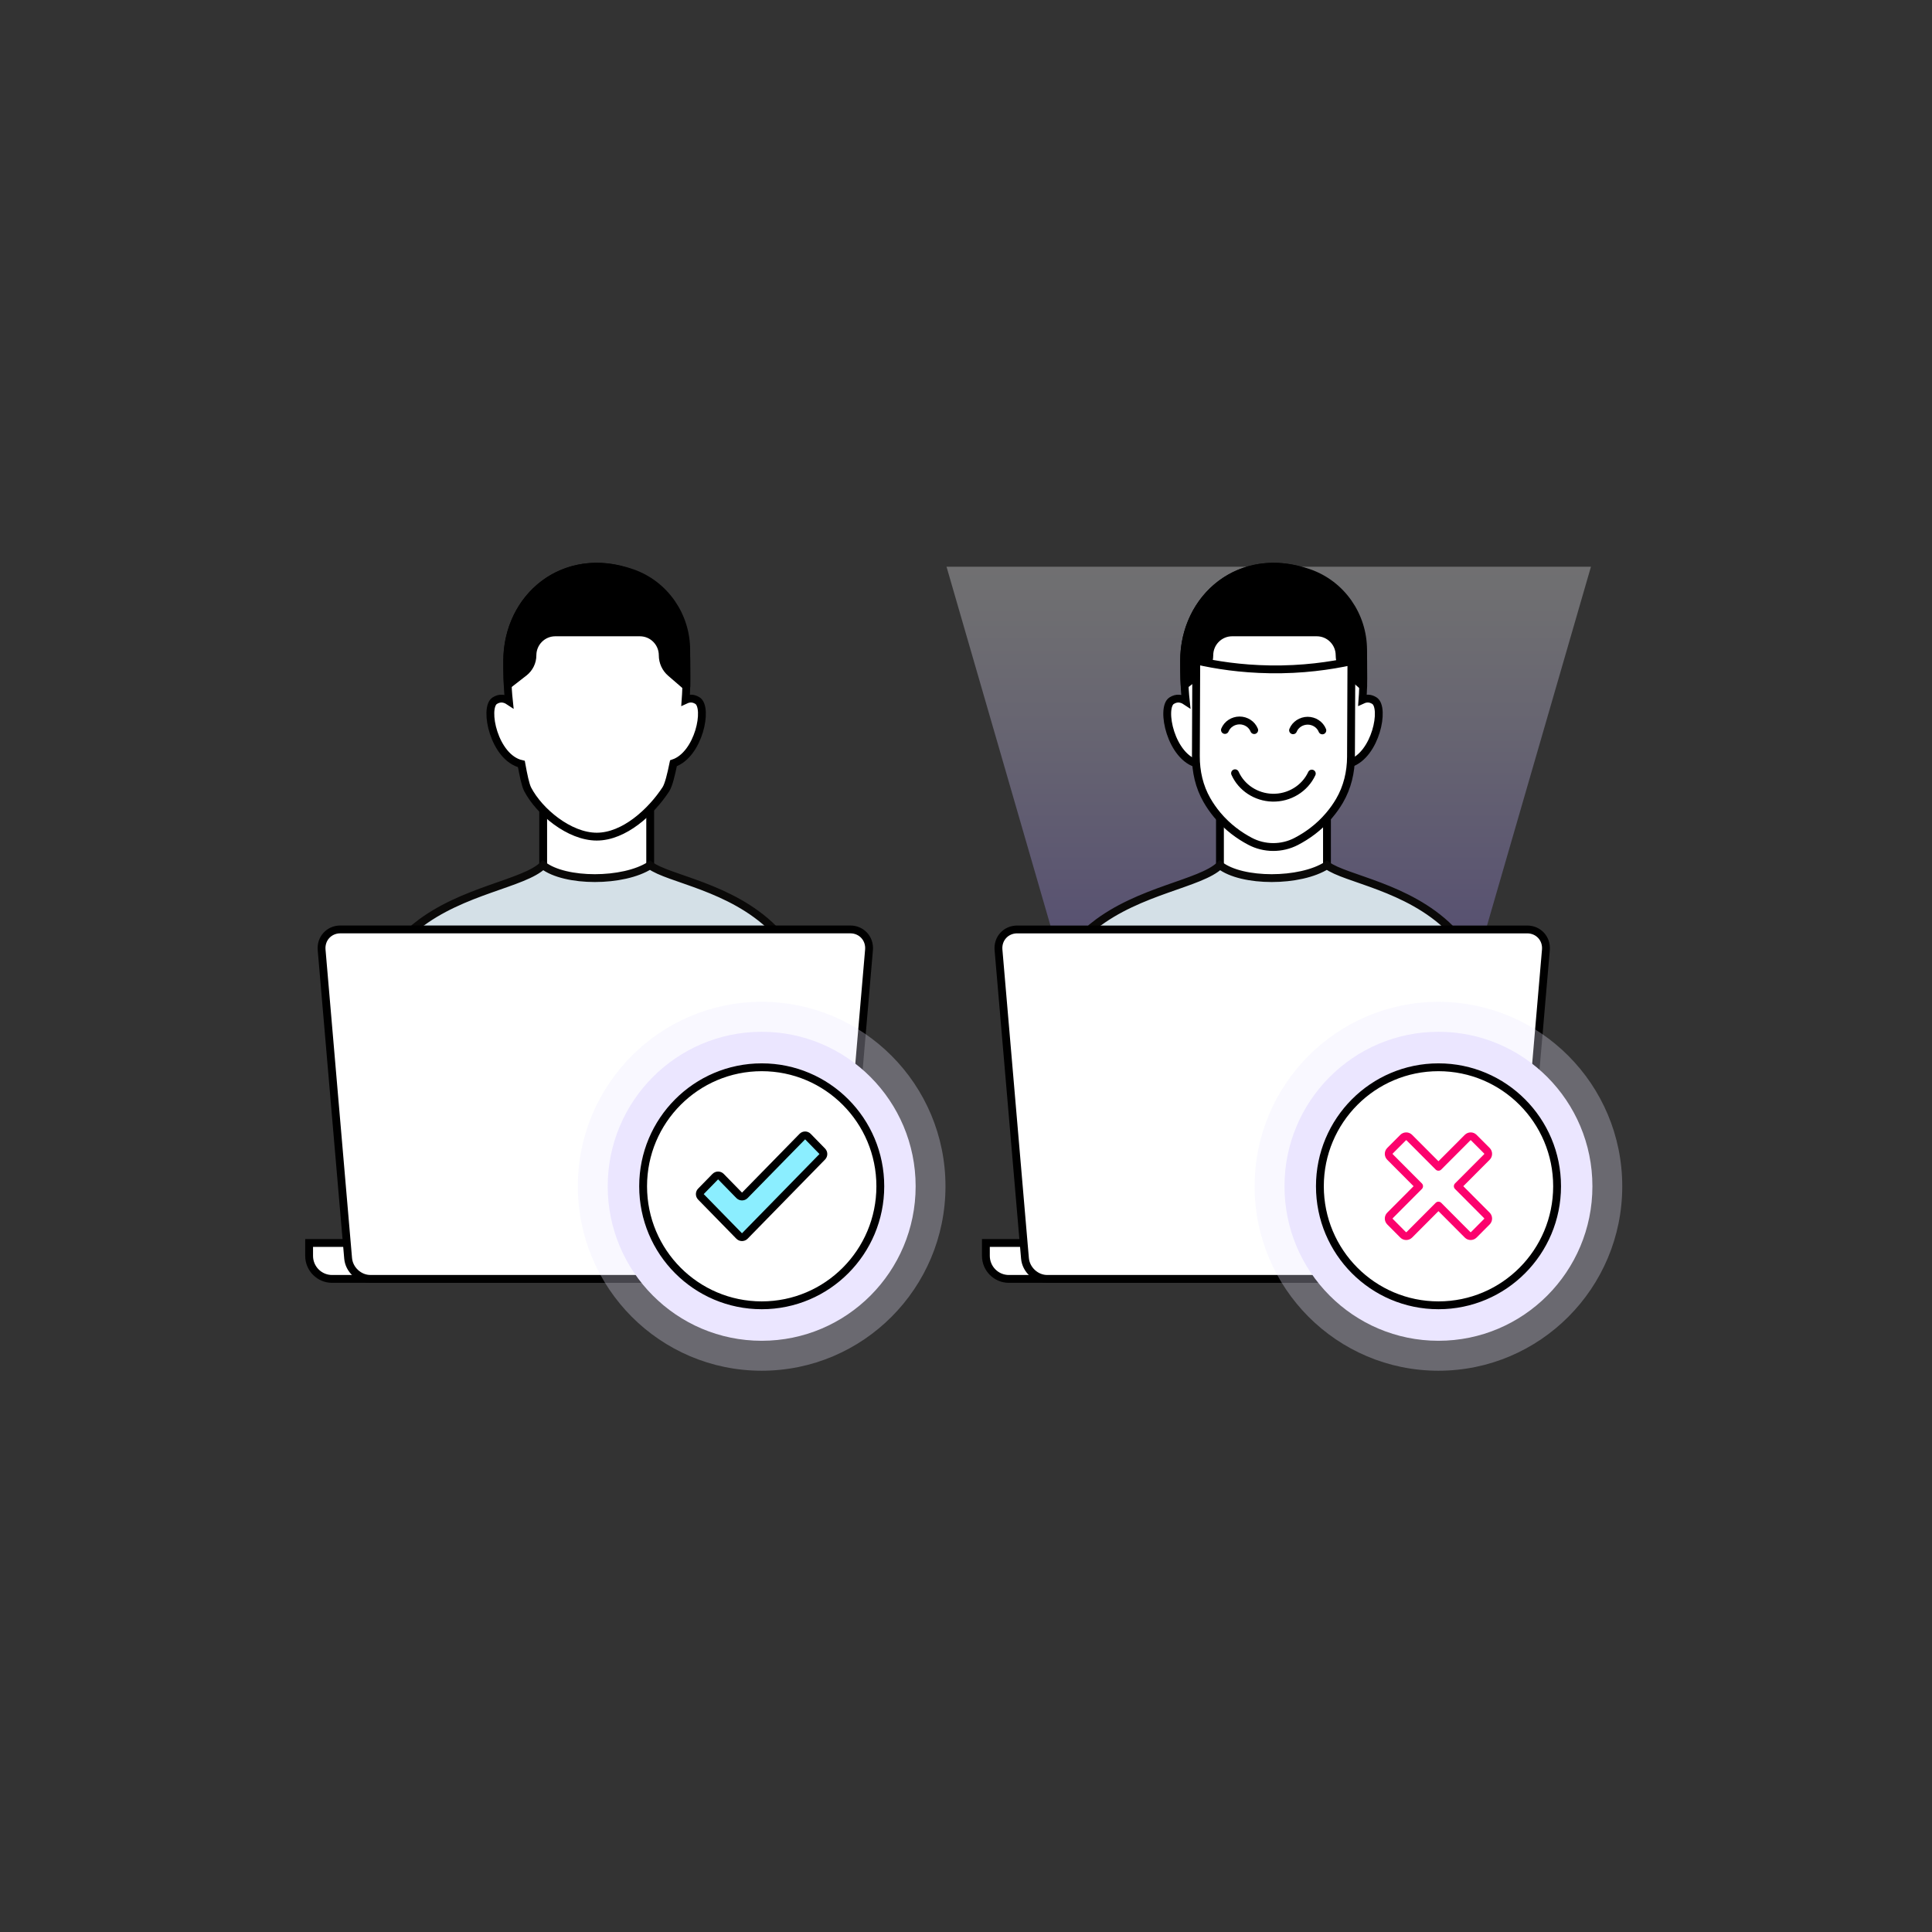 <svg width="74" height="74" viewBox="0 0 74 74" fill="none" xmlns="http://www.w3.org/2000/svg">
<rect x="0" y="0" width="74" height="74" fill="#333333" stroke="none"/>
<path opacity="0.3" d="M60.937 21.707L56.913 35.6L54.766 43.014L53.436 47.609L53.037 48.985H44.154L43.755 47.609L42.424 43.014L40.277 35.6L36.254 21.707H60.937Z" fill="url(#paint0_linear_5813_55938)"/>
<path d="M46.727 35.37V30.953L50.826 30.909V35.372H46.727V35.37Z" fill="white" stroke="black" stroke-width="0.3" stroke-miterlimit="10"/>
<path d="M45.887 29.295C45.823 29.006 45.53 28.012 45.477 27.407L45.887 29.295Z" fill="white" stroke="black" stroke-width="0.3" stroke-miterlimit="10"/>
<path d="M45.887 29.295C45.823 29.006 45.53 28.012 45.477 27.407L45.887 29.295Z" fill="white"/>
<path d="M45.887 29.295C45.823 29.006 45.53 28.012 45.477 27.407" stroke="black" stroke-width="0.3" stroke-linecap="round" stroke-linejoin="round"/>
<path d="M51.676 29.295C51.739 29.006 52.032 28.012 52.087 27.407L51.676 29.295Z" fill="white" stroke="black" stroke-width="0.3" stroke-miterlimit="10"/>
<path d="M51.676 29.295C51.739 29.006 52.032 28.012 52.087 27.407L51.676 29.295Z" fill="white"/>
<path d="M51.676 29.295C51.739 29.006 52.032 28.012 52.087 27.407" stroke="black" stroke-width="0.3" stroke-linecap="round" stroke-linejoin="round"/>
<path d="M44.875 26.839C45.072 26.712 45.262 26.749 45.418 26.852C45.354 26.254 45.354 25.7 45.354 25.311C45.354 23.323 46.802 21.707 48.786 21.707C50.769 21.707 52.214 23.323 52.214 25.311C52.214 25.685 52.23 26.223 52.186 26.805C52.325 26.741 52.482 26.733 52.644 26.838C53.055 27.103 52.697 28.903 51.72 29.235C51.634 29.659 51.537 30.068 51.43 30.232C50.864 31.097 49.832 32.045 48.783 32.045C47.734 32.045 46.582 31.089 46.136 30.232C46.05 30.065 45.97 29.672 45.895 29.263C44.847 29.02 44.45 27.112 44.875 26.839Z" fill="white" stroke="black" stroke-width="0.3" stroke-miterlimit="10"/>
<path d="M48.79 38.241C46.221 38.244 43.754 37.246 41.906 35.457C43.64 34.087 45.986 33.855 46.725 33.141C47.572 33.798 49.802 33.798 50.824 33.141C51.541 33.674 53.912 33.951 55.55 35.572C53.716 37.289 51.299 38.244 48.79 38.241Z" fill="#D4E0E7" stroke="#0A0908" stroke-width="0.3" stroke-miterlimit="10"/>
<path d="M52.21 24.896C52.21 23.572 51.383 22.381 50.138 21.947C47.492 21.025 45.355 22.891 45.355 25.312C45.355 25.564 45.355 25.88 45.374 26.241L46.001 25.753C46.202 25.595 46.32 25.354 46.32 25.099C46.32 24.613 46.712 24.221 47.195 24.221H50.435C50.919 24.221 51.31 24.615 51.31 25.099C51.31 25.357 51.421 25.601 51.616 25.769L52.215 26.287L52.21 24.896Z" fill="black" stroke="black" stroke-width="0.3" stroke-miterlimit="10" stroke-linecap="round" stroke-linejoin="round"/>
<path d="M59.688 47.609V48.103C59.688 48.59 59.294 48.985 58.809 48.985H38.641C38.156 48.985 37.762 48.59 37.762 48.103V47.609H59.688Z" fill="white" stroke="black" stroke-width="0.3" stroke-miterlimit="10"/>
<path d="M59.211 36.385L58.703 42.291L58.247 47.609L58.196 48.197C58.159 48.632 57.779 48.985 57.344 48.985H40.111C39.678 48.985 39.297 48.632 39.259 48.197L39.208 47.609L38.752 42.291L38.245 36.385C38.207 35.95 38.528 35.6 38.961 35.6H58.494C58.927 35.6 59.249 35.95 59.211 36.385Z" fill="white" stroke="black" stroke-width="0.3" stroke-miterlimit="10"/>
<path opacity="0.3" d="M55.095 52.502C58.984 52.502 62.136 49.34 62.136 45.438C62.136 41.536 58.984 38.373 55.095 38.373C51.207 38.373 48.055 41.536 48.055 45.438C48.055 49.34 51.207 52.502 55.095 52.502Z" fill="#EBE6FF"/>
<path d="M55.096 51.355C58.353 51.355 60.993 48.706 60.993 45.438C60.993 42.17 58.353 39.52 55.096 39.52C51.839 39.52 49.199 42.17 49.199 45.438C49.199 48.706 51.839 51.355 55.096 51.355Z" fill="#EBE6FF"/>
<path d="M55.097 49.996C57.607 49.996 59.64 47.954 59.64 45.437C59.64 42.919 57.605 40.879 55.097 40.879C52.588 40.879 50.555 42.92 50.555 45.437C50.555 47.956 52.588 49.996 55.097 49.996Z" fill="white" stroke="black" stroke-width="0.3" stroke-miterlimit="10"/>
<path d="M20.805 35.37V30.953L24.904 30.909V35.372H20.805V35.37Z" fill="white" stroke="black" stroke-width="0.3" stroke-miterlimit="10"/>
<path d="M19.965 29.295C19.901 29.006 19.608 28.012 19.555 27.407L19.965 29.295Z" fill="white" stroke="black" stroke-width="0.3" stroke-miterlimit="10"/>
<path d="M19.965 29.295C19.901 29.006 19.608 28.012 19.555 27.407L19.965 29.295Z" fill="white"/>
<path d="M19.965 29.295C19.901 29.006 19.608 28.012 19.555 27.407" stroke="black" stroke-width="0.3" stroke-linecap="round" stroke-linejoin="round"/>
<path d="M25.754 29.295C25.817 29.006 26.11 28.012 26.165 27.407L25.754 29.295Z" fill="white" stroke="black" stroke-width="0.3" stroke-miterlimit="10"/>
<path d="M25.754 29.295C25.817 29.006 26.11 28.012 26.165 27.407L25.754 29.295Z" fill="white"/>
<path d="M25.754 29.295C25.817 29.006 26.11 28.012 26.165 27.407" stroke="black" stroke-width="0.3" stroke-linecap="round" stroke-linejoin="round"/>
<path d="M18.949 26.839C19.147 26.712 19.336 26.749 19.492 26.852C19.428 26.254 19.428 25.7 19.428 25.311C19.428 23.323 20.876 21.707 22.86 21.707C24.843 21.707 26.288 23.323 26.288 25.311C26.288 25.685 26.304 26.223 26.261 26.805C26.399 26.741 26.556 26.733 26.718 26.838C27.129 27.103 26.771 28.903 25.795 29.235C25.708 29.659 25.611 30.068 25.504 30.232C24.938 31.097 23.907 32.045 22.857 32.045C21.808 32.045 20.657 31.089 20.21 30.232C20.124 30.065 20.044 29.672 19.97 29.263C18.922 29.02 18.524 27.112 18.949 26.839Z" fill="white" stroke="black" stroke-width="0.3" stroke-miterlimit="10"/>
<path d="M22.864 38.241C20.296 38.244 17.828 37.246 15.98 35.457C17.714 34.087 20.06 33.855 20.799 33.141C21.646 33.798 23.877 33.798 24.898 33.141C25.616 33.674 27.986 33.951 29.624 35.572C27.79 37.289 25.372 38.244 22.864 38.241Z" fill="#D4E0E7" stroke="#0A0908" stroke-width="0.3" stroke-miterlimit="10"/>
<path d="M26.284 24.896C26.284 23.572 25.457 22.381 24.212 21.947C21.566 21.025 19.43 22.891 19.43 25.312C19.43 25.564 19.43 25.88 19.448 26.241L20.075 25.753C20.276 25.595 20.394 25.354 20.394 25.099C20.394 24.613 20.787 24.221 21.269 24.221H24.509C24.993 24.221 25.384 24.615 25.384 25.099C25.384 25.357 25.495 25.601 25.69 25.769L26.29 26.287L26.284 24.896Z" fill="black" stroke="black" stroke-width="0.3" stroke-miterlimit="10" stroke-linecap="round" stroke-linejoin="round"/>
<path d="M12.719 48.985H32.887C33.372 48.985 33.766 48.59 33.766 48.103V47.609H11.84V48.103C11.84 48.59 12.234 48.985 12.719 48.985Z" fill="white" stroke="black" stroke-width="0.3" stroke-miterlimit="10"/>
<path d="M12.319 36.385L12.826 42.291L13.334 48.196C13.371 48.63 13.752 48.984 14.185 48.984H31.418C31.852 48.984 32.233 48.63 32.27 48.196L32.778 42.291L33.285 36.385C33.323 35.95 33.001 35.599 32.568 35.599H13.035C12.602 35.6 12.281 35.95 12.319 36.385Z" fill="white" stroke="black" stroke-width="0.3" stroke-miterlimit="10"/>
<path opacity="0.3" d="M29.173 52.502C33.062 52.502 36.214 49.339 36.214 45.437C36.214 41.535 33.062 38.372 29.173 38.372C25.285 38.372 22.133 41.535 22.133 45.437C22.133 49.339 25.285 52.502 29.173 52.502Z" fill="#EBE6FF"/>
<path d="M29.174 51.355C32.431 51.355 35.071 48.706 35.071 45.438C35.071 42.17 32.431 39.52 29.174 39.52C25.918 39.52 23.277 42.17 23.277 45.438C23.277 48.706 25.918 51.355 29.174 51.355Z" fill="#EBE6FF"/>
<path d="M29.176 49.996C31.685 49.996 33.718 47.954 33.718 45.437C33.718 42.919 31.684 40.879 29.176 40.879C26.666 40.879 24.633 42.92 24.633 45.437C24.633 47.956 26.666 49.996 29.176 49.996Z" fill="white" stroke="black" stroke-width="0.3" stroke-miterlimit="10"/>
<path d="M30.731 43.534L28.529 45.784C28.47 45.844 28.373 45.844 28.313 45.784L27.613 45.068C27.554 45.008 27.458 45.008 27.397 45.068L26.848 45.63C26.79 45.689 26.79 45.784 26.848 45.843L27.659 46.673L28.312 47.341C28.371 47.401 28.468 47.401 28.528 47.341L31.494 44.308C31.552 44.249 31.552 44.155 31.494 44.096L30.945 43.534C30.887 43.473 30.79 43.473 30.731 43.534Z" fill="#8BEEFF" stroke="black" stroke-width="0.3" stroke-miterlimit="10" stroke-linecap="round"/>
<path d="M55.836 45.434L56.951 44.316C57.017 44.25 57.017 44.142 56.951 44.075L56.45 43.573C56.385 43.507 56.277 43.507 56.211 43.573L55.096 44.691L53.981 43.573C53.916 43.507 53.808 43.507 53.741 43.573L53.241 44.075C53.175 44.141 53.175 44.249 53.241 44.316L54.355 45.434L53.241 46.553C53.175 46.619 53.175 46.726 53.241 46.793L53.741 47.296C53.807 47.362 53.914 47.362 53.981 47.296L55.096 46.177L56.211 47.296C56.276 47.362 56.383 47.362 56.45 47.296L56.951 46.793C57.017 46.728 57.017 46.62 56.951 46.553L55.836 45.434Z" fill="white" stroke="#FC026D" stroke-width="0.3" stroke-linecap="round" stroke-linejoin="round"/>
<path d="M45.82 25.3L45.805 28.964C45.802 29.548 45.933 30.133 46.227 30.645C46.333 30.83 46.464 31.023 46.624 31.215C47.022 31.691 47.475 32.01 47.875 32.221C48.424 32.514 49.097 32.517 49.649 32.229C50.049 32.021 50.506 31.707 50.907 31.233C51.069 31.043 51.201 30.852 51.309 30.667C51.607 30.156 51.743 29.575 51.746 28.99L51.762 25.326C50.952 25.502 49.886 25.658 48.632 25.637C47.521 25.62 46.569 25.471 45.82 25.3Z" fill="white" stroke="black" stroke-width="0.3" stroke-linecap="round" stroke-linejoin="round"/>
<path d="M47.305 29.617C47.551 30.169 48.109 30.535 48.73 30.553C49.378 30.572 49.98 30.205 50.245 29.63" fill="white"/>
<path d="M47.305 29.617C47.551 30.169 48.109 30.535 48.73 30.553C49.378 30.572 49.98 30.205 50.245 29.63" stroke="black" stroke-width="0.3" stroke-linecap="round" stroke-linejoin="round"/>
<path d="M46.918 27.96C47.008 27.741 47.231 27.596 47.477 27.595C47.725 27.595 47.95 27.742 48.039 27.965" fill="white"/>
<path d="M46.918 27.96C47.008 27.741 47.231 27.596 47.477 27.595C47.725 27.595 47.95 27.742 48.039 27.965" stroke="black" stroke-width="0.3" stroke-linecap="round" stroke-linejoin="round"/>
<path d="M49.527 27.971C49.618 27.751 49.84 27.607 50.086 27.605C50.335 27.605 50.56 27.753 50.649 27.976" fill="white"/>
<path d="M49.527 27.971C49.618 27.751 49.84 27.607 50.086 27.605C50.335 27.605 50.56 27.753 50.649 27.976" stroke="black" stroke-width="0.3" stroke-linecap="round" stroke-linejoin="round"/>
<defs>
<linearGradient id="paint0_linear_5813_55938" x1="48.595" y1="49.98" x2="48.595" y2="18.858" gradientUnits="userSpaceOnUse">
<stop offset="0.24" stop-color="#7856FF"/>
<stop offset="0.269" stop-color="#7F5FFF"/>
<stop offset="0.503" stop-color="#B6A3FF"/>
<stop offset="0.699" stop-color="#DDD5FF"/>
<stop offset="0.847" stop-color="#F6F4FF"/>
<stop offset="0.929" stop-color="white"/>
</linearGradient>
</defs>
</svg>
